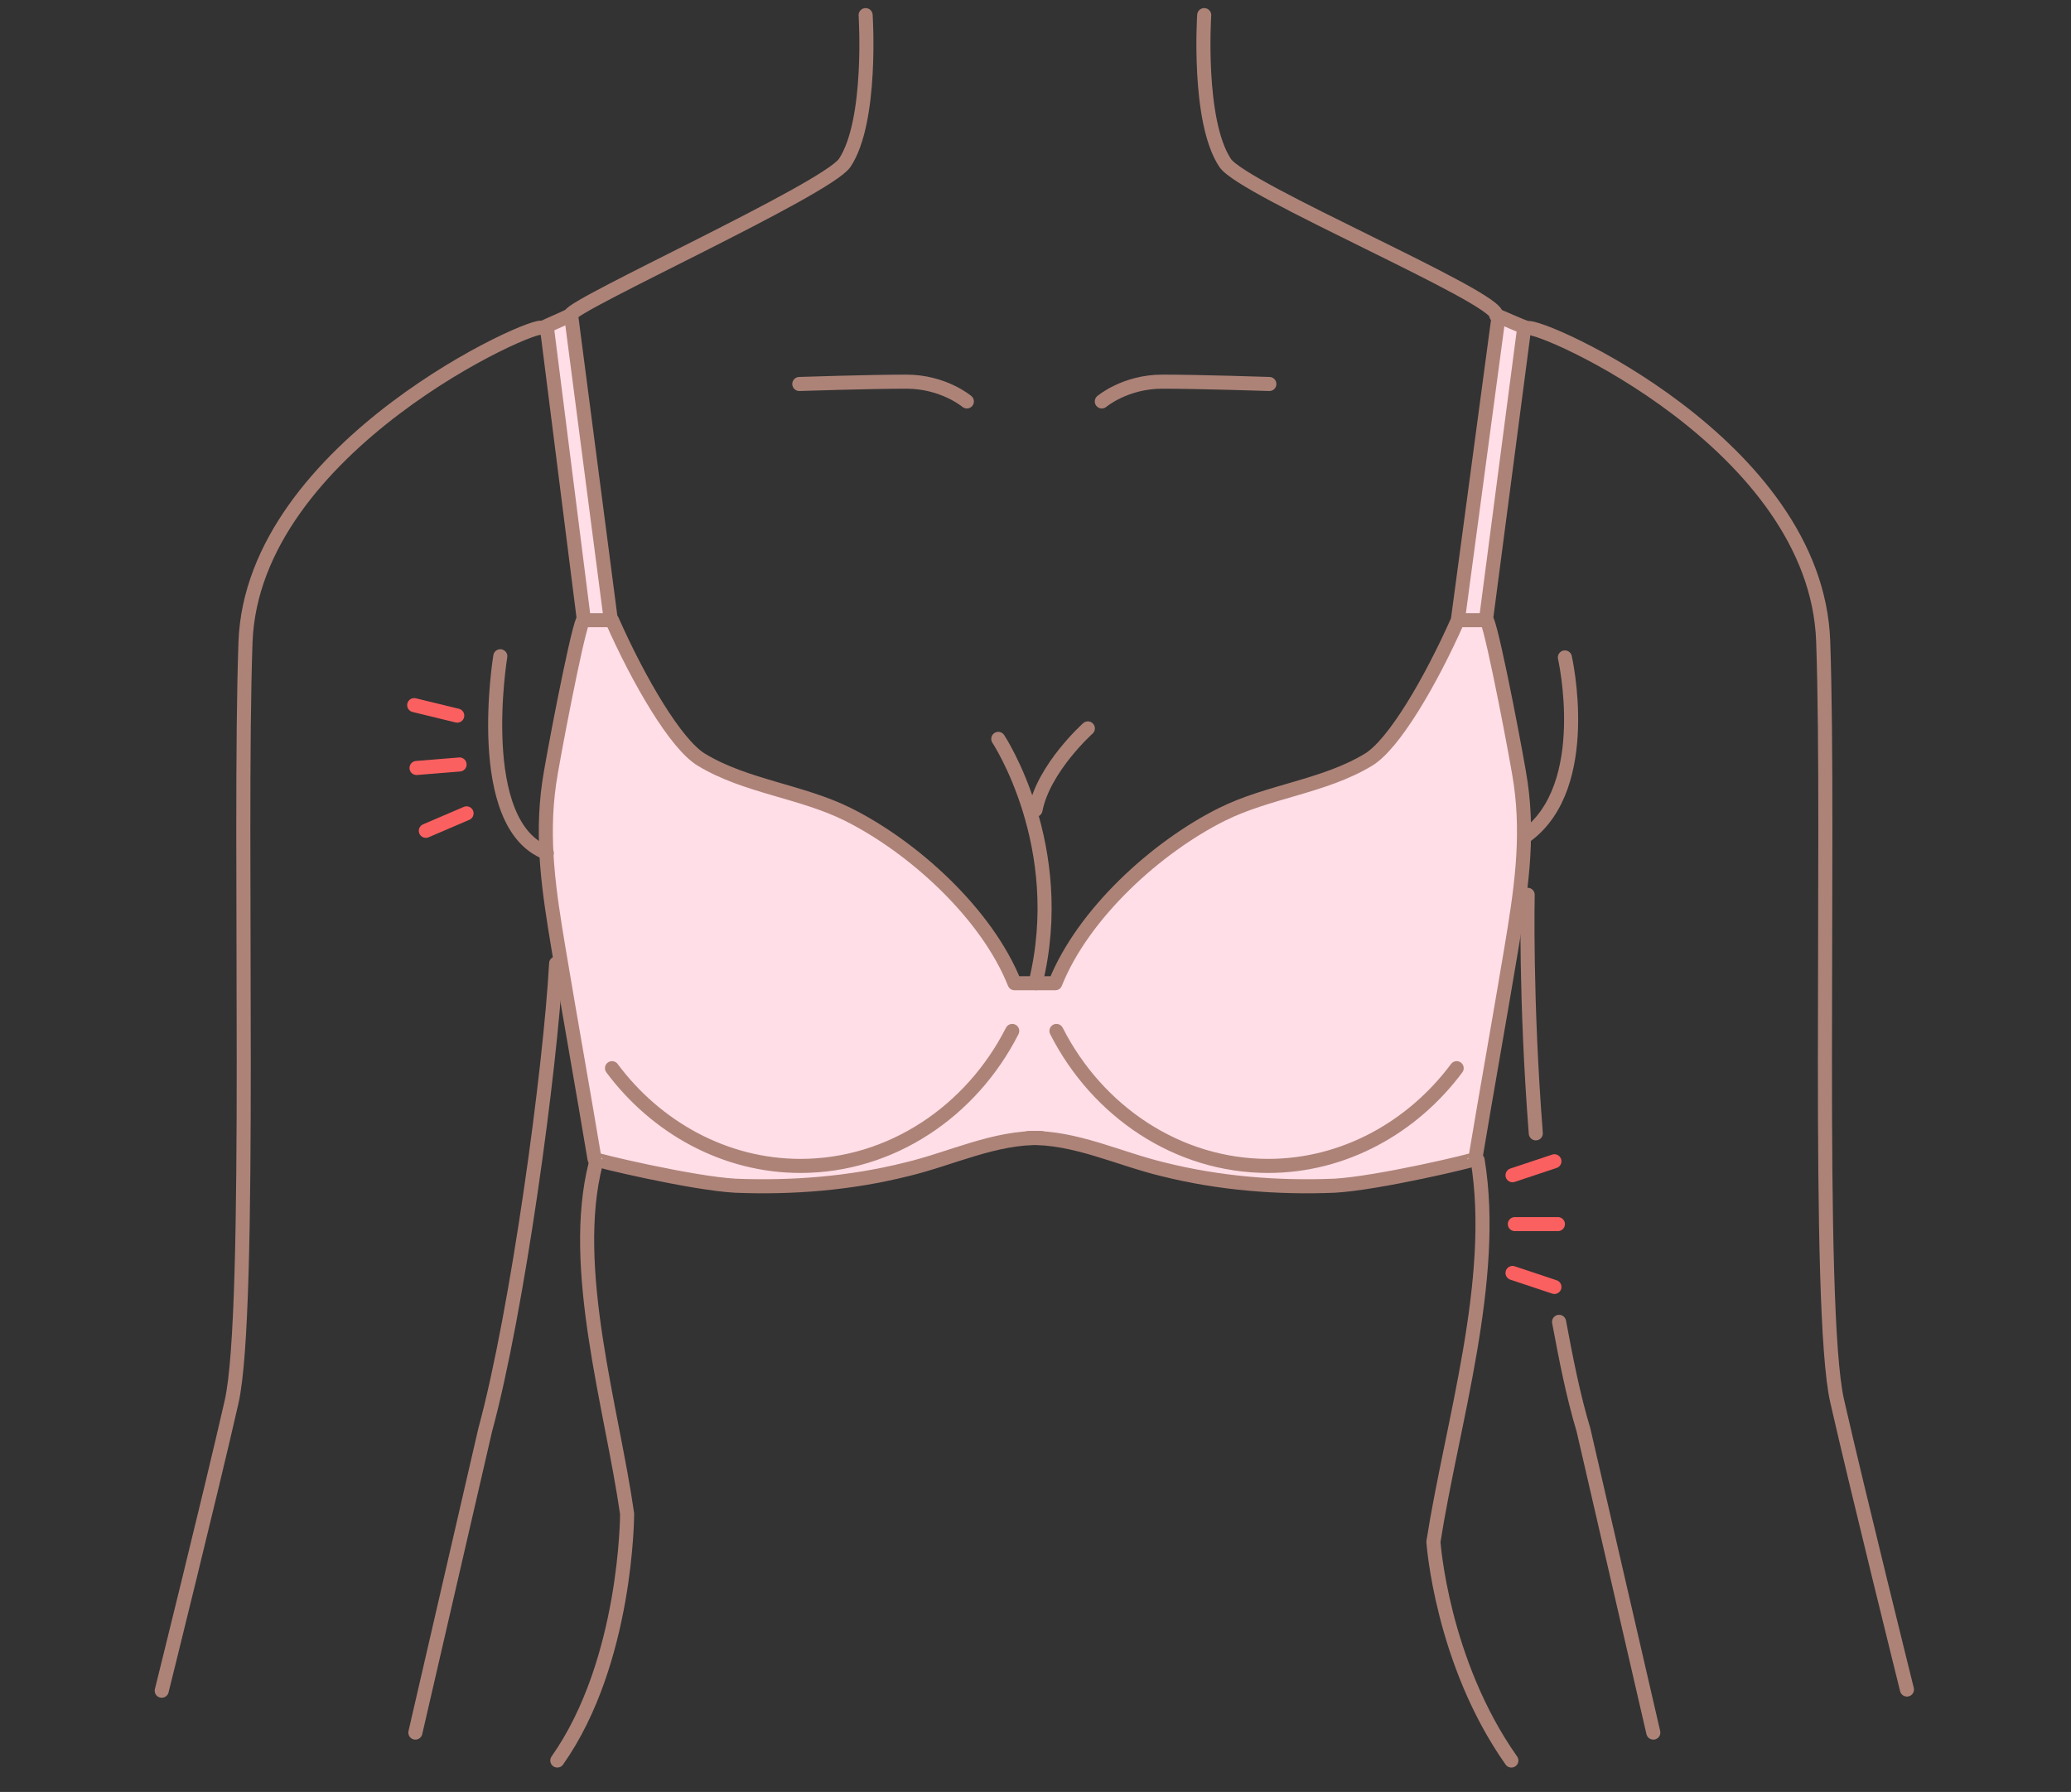 <svg xmlns="http://www.w3.org/2000/svg" viewBox="0 0 178 154"><rect x="0" y="0" width="178" height="154" fill="#333333" stroke="none"/><style>.st0{fill:#ffdee7}.st1{fill:#e2f3ff}.st2{fill:none;stroke:#ad8378;stroke-width:1.2}.st2,.st3,.st4{stroke-linecap:round;stroke-linejoin:round;stroke-miterlimit:10}.st3{stroke-width:1.2;fill:#fff;stroke:#ad8378}.st4{fill:none;stroke:#ceb5ae}.st5,.st6{fill:#ffdee7}.st5{stroke:#ad8378;stroke-width:1.2;stroke-linecap:round;stroke-linejoin:round;stroke-miterlimit:10}.st6{opacity:.7}.st7{fill:#fff}.st8{fill:#ffffe7}.st9{fill:#fff4e1}.st10{opacity:.7;fill:#e2f3ff}.st11{fill:#a4d8ff}.st12{fill:#ebf4ff}.st13{fill:#bfbdb6}.st14{fill:#fefef6}.st15{fill:#e7f4f6}.st16{fill:#e8e5ff}.st17{fill:#ffe5ff}.st18{fill:#f3f4ff}.st19{fill:#ffdff2}.st20{fill:#cdffe7}.st21{fill:#e9dff2}.st22{fill:#e9ffa8}.st23{fill:#e1fdff}.st24{fill:#ffffeb}.st25{fill:none;stroke:#ad8378;stroke-width:1.465;stroke-linecap:round;stroke-linejoin:round;stroke-miterlimit:10}.st26{fill:#ffebf2}.st27{stroke:#ad8378;stroke-width:1.014;stroke-linecap:round;stroke-linejoin:round;stroke-miterlimit:10}.st27,.st28{fill:none}.st29,.st30{fill:none;stroke:#ad8378;stroke-miterlimit:10}.st29{stroke-width:1.014}.st30{stroke-linecap:round;stroke-linejoin:round}.st31{fill:#fb6060}.st32{fill:none;stroke:#ad8378;stroke-linecap:round;stroke-linejoin:round;stroke-miterlimit:10}.st32,.st33{stroke-width:1.209}.st33,.st34,.st35,.st36{stroke-linecap:round;stroke-linejoin:round;stroke-miterlimit:10}.st33{fill:#fff;stroke:#fb6060}.st34,.st35{fill:none;stroke:#ad8378;stroke-width:1.21}.st35{fill:#fff;stroke:#fb6060}.st36{fill:#ffdee7;stroke:#ad8378;stroke-width:1.209}.st37{opacity:.6}.st38{clip-path:url(#SVGID_2_)}.st39{fill:none;stroke:#fb6060;stroke-miterlimit:10}.st40{clip-path:url(#SVGID_4_)}.st41{fill:none;stroke:#ad8378;stroke-width:1.268;stroke-linecap:round;stroke-linejoin:round;stroke-miterlimit:10}.st42{fill:#fff3f8}.st43,.st44,.st45{fill:none;stroke:#ad8378;stroke-width:1.268;stroke-miterlimit:10}.st44,.st45{stroke-width:1.116;stroke-linecap:round;stroke-linejoin:round}.st45{stroke-width:1.236}.st46{opacity:.7}.st47{clip-path:url(#SVGID_6_)}.st48{clip-path:url(#SVGID_8_)}.st49{stroke:#ad8378;stroke-width:1.116;stroke-miterlimit:10}.st49,.st50,.st51{fill:none}.st50,.st51,.st52{stroke-miterlimit:10}.st50,.st51,.st52{stroke:#fb6060;stroke-width:3.347;stroke-linecap:round;stroke-linejoin:round}.st51,.st52{stroke:#ad8378;stroke-width:1.278}.st52{fill:#fff}.st53{clip-path:url(#SVGID_10_)}.st54{clip-path:url(#SVGID_12_)}.st55{fill:none;stroke:#ad8378;stroke-linecap:round;stroke-linejoin:round;stroke-miterlimit:10}.st55,.st56{stroke-width:1.272}.st56,.st57,.st58{stroke:#ad8378;stroke-linecap:round;stroke-linejoin:round;stroke-miterlimit:10}.st56{fill:#fff}.st57,.st58{fill:none;stroke-width:1.251}.st58{fill:#fff}.st59{fill:#ad8378}.st60,.st61{fill:none;stroke:#ad8378;stroke-width:1.188;stroke-miterlimit:10}.st61{stroke-linejoin:round}.st61,.st62{stroke-linecap:round}.st62,.st63,.st64{fill:none;stroke:#ad8378;stroke-width:1.269;stroke-linejoin:round;stroke-miterlimit:10}.st64{stroke-width:1.274;stroke-linecap:round}.st65{fill:url(#SVGID_13_)}.st66{fill:url(#SVGID_14_)}.st67{fill:url(#SVGID_15_)}.st68{fill:url(#SVGID_16_)}.st69{fill:none;stroke-width:1.425;stroke-linecap:round;stroke-linejoin:round}.st69,.st70,.st71,.st72{stroke:#ad8378;stroke-miterlimit:10}.st70{stroke-width:1.416;fill:#ffdee7}.st71,.st72{fill:none}.st71{stroke-linejoin:round;stroke-width:1.425}.st72{stroke-width:1.472}.st72,.st73{stroke-linecap:round;stroke-linejoin:round}.st73,.st74{fill:none;stroke:#ad8378;stroke-width:.736;stroke-miterlimit:10}.st75{fill:#444}.st76{fill:#666}.st77,.st78{fill:none;stroke:#fb6060;stroke-width:.8;stroke-miterlimit:10}.st78{stroke:#231815;stroke-width:.4}.st79,.st80,.st81,.st82,.st83{fill:none;stroke:#ad8378;stroke-width:.736;stroke-linecap:round;stroke-linejoin:round}.st80{stroke-dasharray:5.642,2.821}.st81{stroke-dasharray:5.509,2.755}.st82{stroke-dasharray:5.489,2.745}.st83{stroke-dasharray:5.608,2.804}.st84,.st85{fill:none;stroke:#231815;stroke-width:.6;stroke-miterlimit:10}.st85{stroke:#444;stroke-width:.303}.st86{clip-path:url(#SVGID_18_)}.st87,.st88{stroke:#fb6060;stroke-width:1.209}.st87,.st88,.st89{fill:none;stroke-linecap:round;stroke-linejoin:round}.st88{stroke-dasharray:4.851,4.851}.st89{stroke:#ad8378;stroke-width:.736;stroke-miterlimit:10;stroke-dasharray:5.516,2.758}.st90{clip-path:url(#SVGID_20_)}.st91,.st92,.st93{fill:none;stroke:#fb6060;stroke-width:1.2;stroke-miterlimit:10}.st92,.st93{stroke:#ad8378;stroke-width:1.503;stroke-linejoin:round}.st93{stroke-linecap:round}.st94{clip-path:url(#SVGID_22_)}.st95{fill:none;stroke:#ad8378;stroke-width:1.188;stroke-linecap:round;stroke-linejoin:round;stroke-miterlimit:10}.st96{clip-path:url(#SVGID_24_)}.st97{clip-path:url(#SVGID_26_)}.st98{fill:none;stroke:#fff;stroke-width:1.091;stroke-linejoin:round;stroke-miterlimit:10}.st99{clip-path:url(#SVGID_28_)}.st100{fill:none;stroke:#fff;stroke-width:1.2;stroke-miterlimit:10}.st101{clip-path:url(#SVGID_30_)}.st102,.st103,.st104{fill:none;stroke:#fff;stroke-width:2;stroke-miterlimit:10}.st103{stroke-dasharray:2.928,2.928}.st104{stroke-dasharray:2.822,2.822}.st105{stroke:#fb6060;stroke-width:8.701}.st105,.st106,.st107,.st108{fill:none;stroke-miterlimit:10}.st106{stroke:#ad8378;stroke-linecap:round;stroke-linejoin:round}.st106,.st107{stroke-width:.926}.st107,.st108{stroke-linecap:round;stroke-linejoin:round}.st107,.st108{stroke:#ceb5ae}.st108{stroke-width:1.395}.st109{opacity:.5;fill:#e2f3ff}.st110{fill:#fff}.st110,.st111{stroke-linecap:round;stroke:#ad8378;stroke-width:1.2;stroke-miterlimit:10}.st111,.st112{fill:#ffdee7}.st112,.st113,.st114,.st115,.st116{stroke:#ad8378;stroke-width:1.2;stroke-miterlimit:10}.st113{fill:#fff}.st114{fill:none}.st115,.st116{fill:#ffffe7}.st116{stroke-linecap:round;stroke-linejoin:round}.st117,.st118{fill:none;stroke:#fb6060;stroke-width:3.648;stroke-miterlimit:10}.st118{fill:#f3f4ff;stroke:#ad8378;stroke-width:1.2}.st118,.st119,.st120,.st121{stroke-linecap:round;stroke-linejoin:round}.st119{stroke:#ad8378;stroke-width:1.2;stroke-miterlimit:10;fill:#ffffeb}.st120,.st121{fill:none}.st120{stroke:#ad8378;stroke-miterlimit:10;stroke-width:2}.st121{stroke-width:1.618}.st121,.st122,.st123{stroke:#ad8378;stroke-miterlimit:10}.st122{stroke-width:1.095;stroke-linecap:round;stroke-linejoin:round;fill:none}.st123{fill:#d8cff2}.st123,.st124,.st125{stroke-width:1.095;stroke-linecap:round;stroke-linejoin:round}.st124{stroke:#ad8378;stroke-miterlimit:10;fill:#ffdeff}.st125{fill:#fffff7}.st125,.st126,.st127{stroke:#ad8378;stroke-miterlimit:10}.st126,.st127,.st128{stroke-linecap:round;stroke-linejoin:round}.st126{stroke-width:1.2;fill:#ffebf2}.st127,.st128{fill:none}.st127{stroke-width:1.4}.st128{stroke-miterlimit:10}.st128,.st129,.st130{stroke:#ad8378;stroke-width:1.235}.st129,.st130,.st131,.st132{stroke-miterlimit:10}.st129{stroke-linecap:round;stroke-linejoin:round;fill:#e9dff2}.st130,.st131{fill:none}.st131{stroke:#fb6060;stroke-width:2.095}.st132{fill:#fff4e1;stroke:#ad8378;stroke-width:1.4;stroke-linecap:round;stroke-linejoin:round}.st133,.st134{fill:none;stroke:#fb6060;stroke-miterlimit:10}.st135,.st136{fill:none}.st135,.st136,.st137{stroke-miterlimit:10}.st133{stroke-linecap:round;stroke-linejoin:round;stroke-dasharray:4,2;stroke-width:.698}.st134{stroke-width:2.371}.st135{stroke-width:1.6}.st135,.st136,.st137{stroke:#ad8378;stroke-linecap:round;stroke-linejoin:round}.st136{stroke-width:.79}.st137{fill:#fff;stroke-width:1.156}.st138{stroke-width:1.504}.st138,.st139,.st140,.st141{fill:none;stroke:#231815;stroke-miterlimit:10}.st139{stroke-width:.917}.st140{stroke-width:.92}.st141{stroke-width:1.509}.st142{stroke-width:.637}.st142,.st143,.st144,.st145,.st146,.st147{fill:none;stroke:#000;stroke-miterlimit:10}.st143{stroke-width:.621}.st144{stroke-width:2.424}.st145{stroke-width:.851}.st146{stroke-width:1.2}.st147{stroke-width:1.774}.st148{stroke-width:1.8}.st148,.st149{fill:none;stroke:#000;stroke-miterlimit:10}.st150{fill:#231815}.st151{stroke:#000;stroke-width:.913}.st151,.st152,.st153{fill:none;stroke-miterlimit:10}.st152{stroke-width:1.192;stroke:#000}.st153{stroke:#231815}.st154{clip-path:url(#SVGID_32_)}.st155{clip-path:url(#SVGID_34_)}.st156,.st157{stroke-linejoin:round}.st156{stroke:#ad8378;stroke-linecap:round;stroke-miterlimit:10;fill:#f3f4ff;stroke-width:1.095}.st157{fill:#fff;stroke-width:1.4}.st157,.st158,.st159,.st160,.st161{stroke:#ad8378;stroke-linecap:round;stroke-miterlimit:10}.st158{stroke-width:1.41;stroke-linejoin:round;fill:#ffffeb}.st159,.st160,.st161{fill:none}.st159{stroke-linejoin:round;stroke-width:1.438}.st160{stroke-width:1.2}.st161{stroke-width:1.438;stroke-linejoin:round}</style><g id="line"><path class="st0" d="M50.2 53.6L47 28.1l2.1-.9 3.4 26.2"/><path class="st0" d="M130.7 67.4c-.2-1.5-2.3-12.5-2.9-14h-2.5c-2.3 5.3-5.4 10.7-7.7 12-3.8 2.2-8.6 2.7-12.6 4.7-5.7 2.8-12 8.5-14.3 14.5h-3.5c-2.4-6-8.7-11.7-14.3-14.5-4-2-8.8-2.4-12.6-4.7-2.2-1.3-5.4-6.8-7.7-12h-2.5c-.6 1.4-2.7 12.5-2.9 14-.7 4.9 0 9.4.8 14.2 1 6 2.1 12.1 3.1 18.1 0 .1 8.4 2.1 12.1 2.3 4.9.2 9.9-.2 14.7-1.4 3.7-.9 7.3-2.6 11.1-2.7 3.8.1 7.4 1.8 11.1 2.7 4.8 1.1 9.8 1.6 14.7 1.4 3.7-.2 12.1-2.2 12.1-2.3 1-6 2.1-12.1 3.1-18.1.7-4.8 1.3-9.3.7-14.2z"/><path class="st0" d="M125.3 53.5l3.5-26.3 2.2 1-3.3 25.3z"/><path class="st32" d="M51.2 100c-2.3 9 1.4 21 2.7 30.1 0 0 0 12.7-6 21.2m26.5-150s.6 9.1-1.8 12.7C71 16.3 49.1 26.2 49 27.1c-.8.4-1.8.8-2.4 1.1-.2-.8-24.9 10.1-25.5 27-.6 16.9.6 57.4-1.2 65.3s-6 24.8-6 24.8m33.9-62.5c-.5 9.1-3.3 29.8-6.1 40.1l-6 26M103.5 1.3s-.6 9.1 1.8 12.7c1.5 2.3 23.6 11.6 23.3 13.1.8.3 2 .9 2.7 1.1 1.1-.4 24.8 10 25.4 26.9s-.6 57.4 1.2 65.3 6 24.8 6 24.8M134 113.6c.6 3.2 1.2 6.3 2.1 9.3l6 26m-10.8-72s-.2 9 .7 20.5m-5 2.3c1.7 10.3-2.2 22.6-3.8 32.8 0 0 .7 10.3 6.7 18.8M94.7 34.5s2-1.7 5.2-1.7 9.2.2 9.2.2m-26 1.5s-2-1.7-5.2-1.7-9.2.2-9.2.2M43 56.4s-2.4 14.5 4 16.9m87.5-16.8s2.5 11-3.3 15.3"/><path class="st32" d="M52.5 53.3l-3.4-26.1m1.1 26.2L47 28.1m41.8 56.4h-1.6c-2.4-6-8.7-11.7-14.3-14.5-4-2-8.8-2.4-12.6-4.7-2.2-1.3-5.4-6.8-7.7-12h-2.5c-.6 1.4-2.7 12.5-2.9 14-.7 4.9 0 9.4.8 14.2 1 6 2.1 12.1 3.1 18.1 0 .1 8.4 2.1 12.1 2.3 4.9.2 9.9-.2 14.7-1.4 3.8-.9 7.6-2.8 11.6-2.7"/><path class="st32" d="M87 88.6c-3.5 6.9-10.4 11.6-18.2 11.6-6.5 0-12.4-3.3-16.2-8.4M125.3 53.3l3.5-26.1m-1.1 26.2l3.3-25.2M89.1 84.5h1.6c2.4-6 8.7-11.7 14.3-14.5 4-2 8.8-2.4 12.6-4.7 2.2-1.3 5.4-6.8 7.7-12h2.5c.6 1.4 2.7 12.5 2.9 14 .7 4.9 0 9.4-.8 14.2-1 6-2.1 12.1-3.1 18.1 0 .1-8.4 2.1-12.1 2.3-4.9.2-9.9-.2-14.7-1.4-3.8-.9-7.6-2.8-11.6-2.7"/><path class="st32" d="M90.8 88.6c3.5 6.9 10.4 11.6 18.2 11.6 6.5 0 12.4-3.3 16.2-8.4"/><g><path class="st32" d="M93.5 62.6s-3.8 3.4-4.5 7m-3.2-6.1s6.1 9.2 3.2 21"/></g><g><path class="st33" d="M130 101l3.6-1.2m-3.6 9.6l3.6 1.2m-3.4-5.4h3.7"/></g><g><path class="st33" d="M39.3 61.5l-3.7-.9m4.5 9.3l-3.5 1.5m2.9-5.7l-3.7.3"/></g></g></svg>